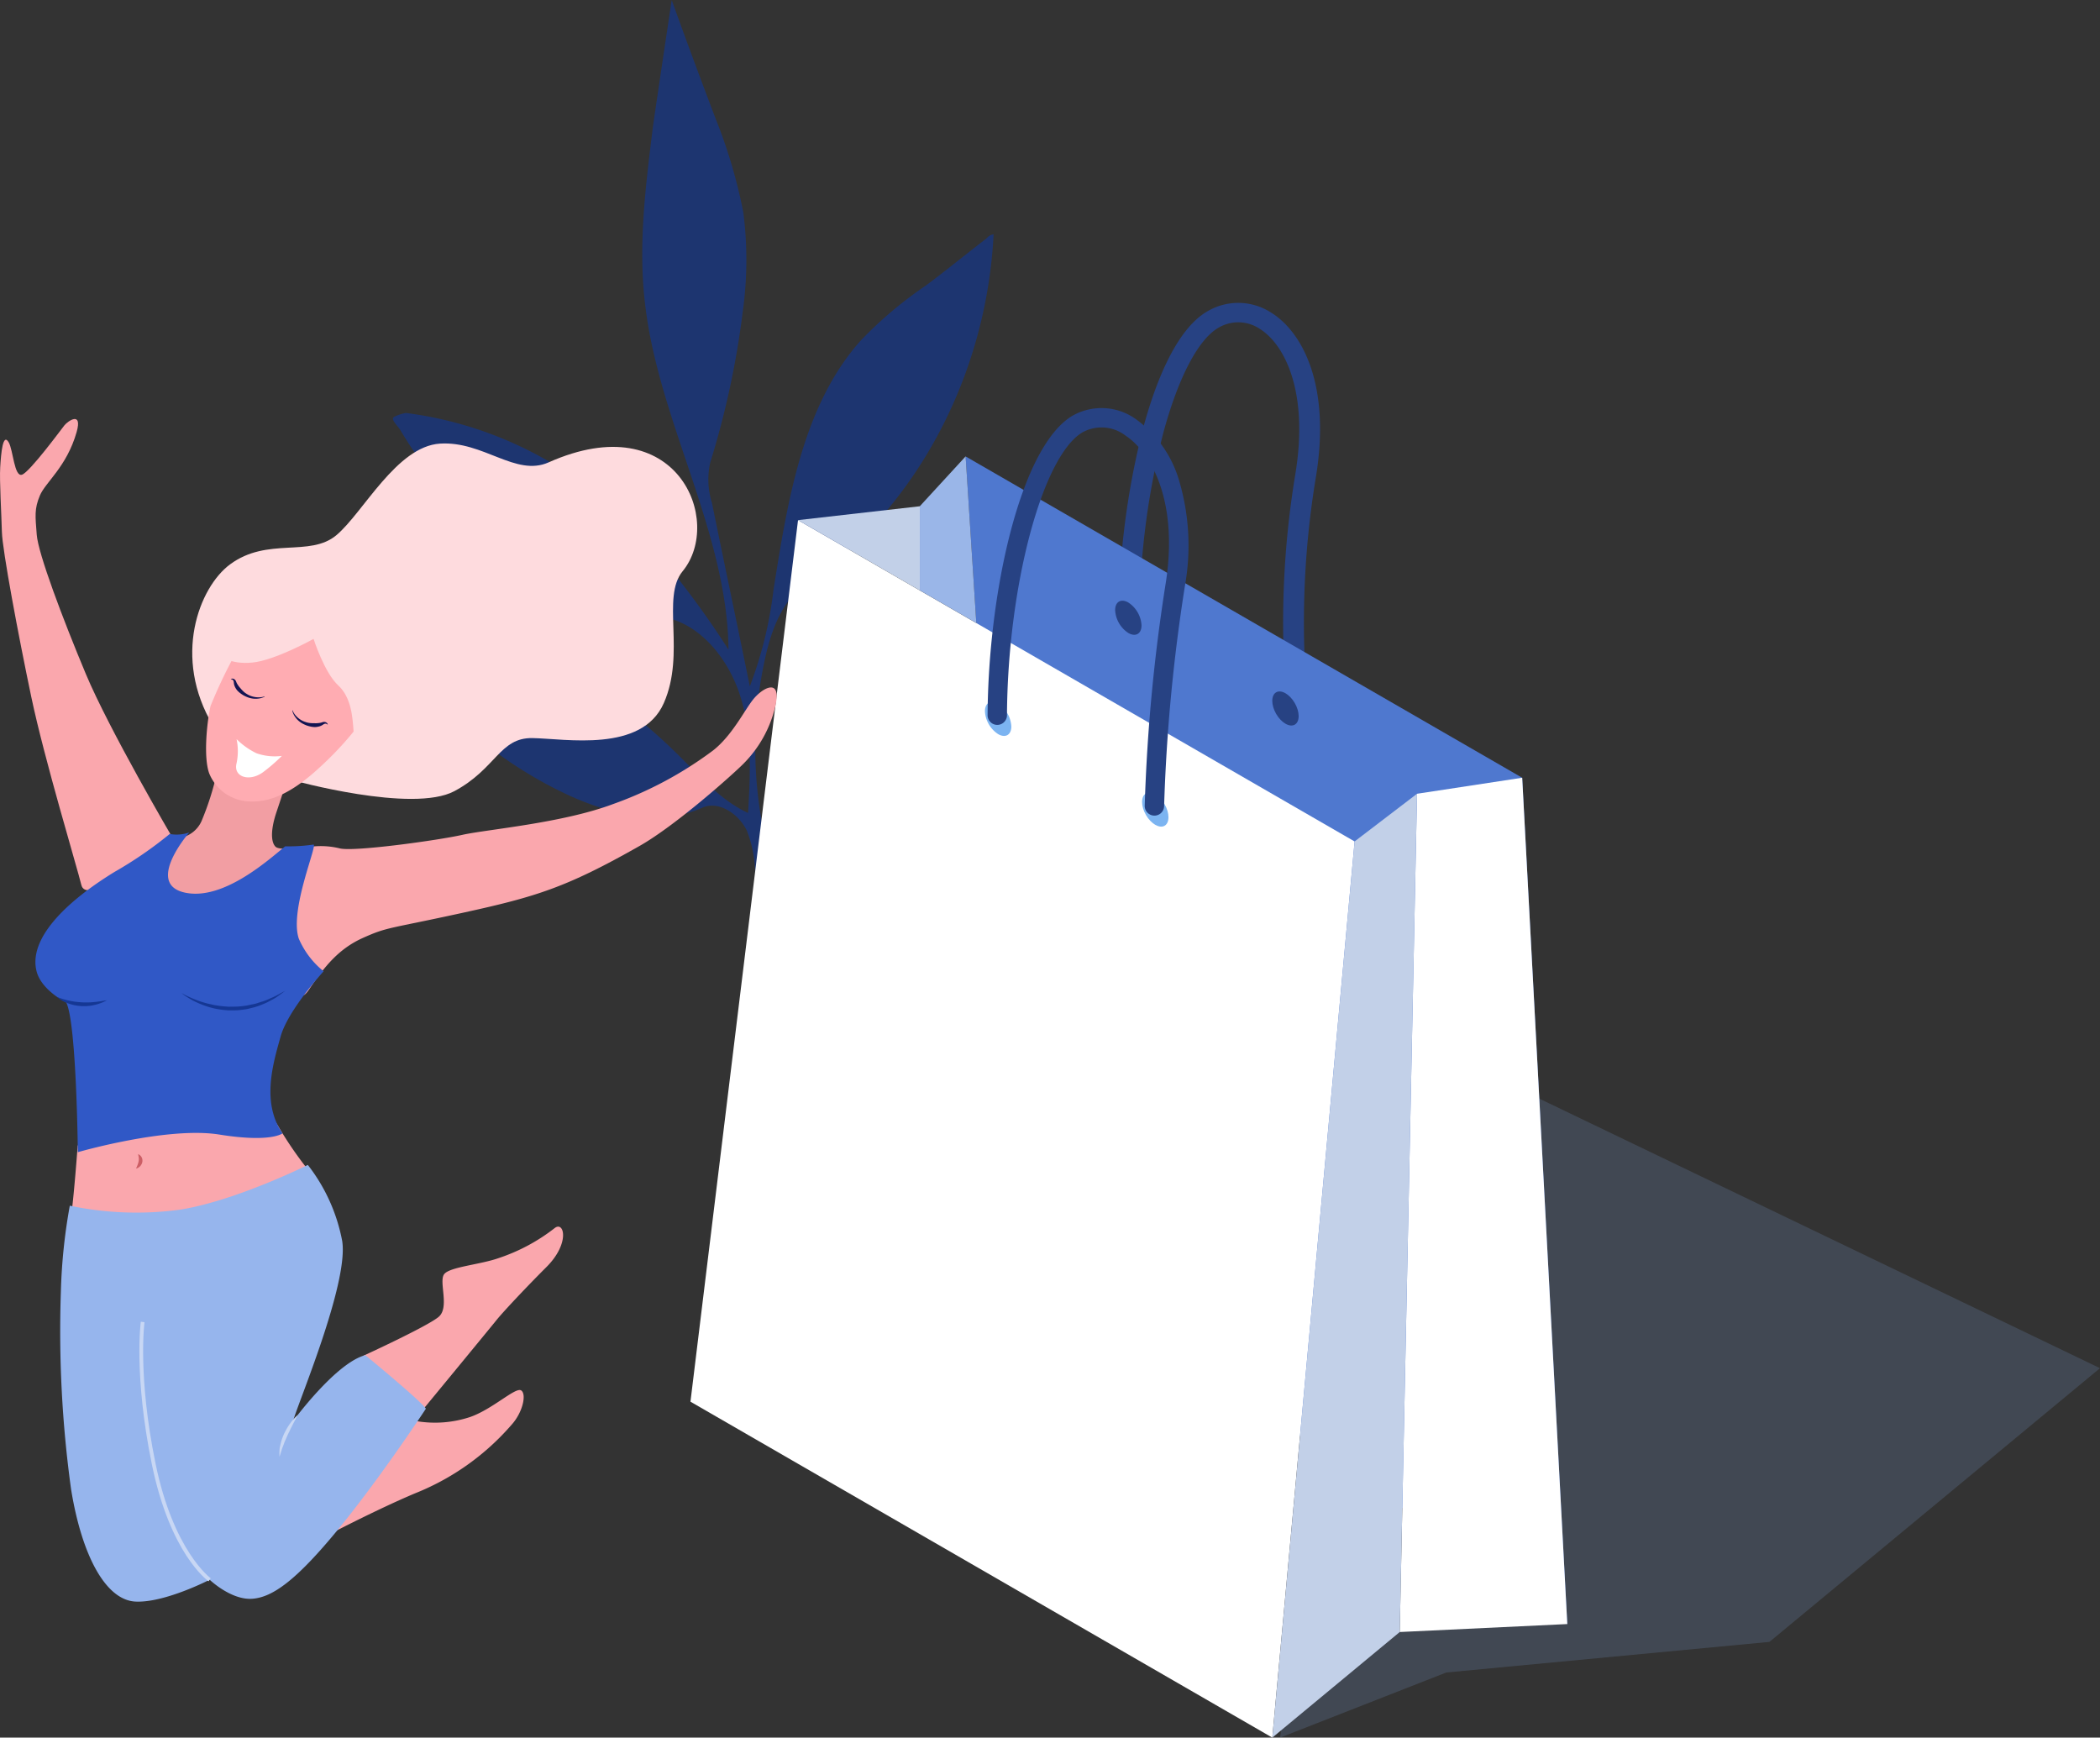 <svg xmlns="http://www.w3.org/2000/svg" width="226.384" height="187.314" viewBox="0 0 226.384 187.314">
  <rect x="0" y="0" width="226.384" height="187.314" fill="#333333" stroke="none"/>
  <g id="Groupe_17355" data-name="Groupe 17355" transform="translate(-9609.809 -3148.175)">
    <path id="Tracé_76976" data-name="Tracé 76976" d="M346.4,120.451s-1.212,1.913-1.595,2.487c-5.294,8.93-14.861,13.9-24.684,16.52a39.158,39.158,0,0,0-7.59,2.488,9.731,9.731,0,0,0-5.166,5.932,17.927,17.927,0,0,0-.383,4.146c0,8.164.383,16.456-1.339,24.3.191-8.738.446-17.476.638-26.215a13.1,13.1,0,0,0-.829-6.059c-.893-1.85-3.062-3.253-4.784-2.488-4.337,1.977-9.567.829-14.16-1.212A45.355,45.355,0,0,1,266.8,123s2.934-1.276,4.082-1.084c10.333,1.276,19.071,6.059,26.916,13.713,2.424,2.36,4.72,5.1,7.781,6.506.255-4.146.447-8.483-.829-12.565s-4.4-7.909-8.356-8.547c-11.353-1.977-22-9.567-28.256-20.091-.383-.638-1.212-1.276-.638-1.531a4.446,4.446,0,0,1,1.212-.383A41.159,41.159,0,0,1,291.1,109.353a58.974,58.974,0,0,1,6.888,7.463,93.8,93.8,0,0,1,5.485,7.718c-.128-12.693-7.526-24.556-8.993-37.249-.765-6.378.064-12.757.829-19.007.383-2.743,2.041-13.777,2.041-13.777,1.531,4.273,3.125,8.547,4.72,12.756a56.107,56.107,0,0,1,3,10.141,40.17,40.17,0,0,1-.064,10.715,93.48,93.48,0,0,1-3.508,16.265,8.413,8.413,0,0,0,.191,4.337c1.339,6.57,2.743,13.2,4.082,19.773a43.512,43.512,0,0,0,2.551-10.4c1.531-9.695,3.189-19.964,9.44-26.916a43.448,43.448,0,0,1,6.952-5.868c1.658-1.212,4.656-3.636,6.57-5.1a1.183,1.183,0,0,1,.765-.446c-.765,15.372-8.483,29.723-20.347,37.823-2.232,1.531-3.38,4.273-4.082,7.016a44.932,44.932,0,0,0-.128,20.6l3.636-5.358c1.339-2.041,2.743-4.018,4.273-5.932a38.081,38.081,0,0,1,27.618-13.841C343.849,120.132,346.4,120.451,346.4,120.451Z" transform="translate(9384.871 3093.675)" fill="#1d3570"/>
    <g id="Groupe_17353" data-name="Groupe 17353" transform="translate(9684.242 3180.825)">
      <path id="Tracé_5386" data-name="Tracé 5386" d="M51.84,3859.764l17.913-7.02,34.838-3.3,35.633-29.505-77.948-37.472Z" transform="translate(11.725 -3705.1)" fill="#7ea6e0" opacity="0.19"/>
      <g id="Groupe_4554" data-name="Groupe 4554">
        <g id="Groupe_4539" data-name="Groupe 4539" transform="translate(46.158)">
          <path id="Tracé_5387" data-name="Tracé 5387" d="M821.948,3129.385a1.108,1.108,0,0,0,.133-.008,1.064,1.064,0,0,0,.983-1.16h0a95.776,95.776,0,0,1,.839-24.739c1.655-9.9-1.4-15.7-4.812-17.813a6.522,6.522,0,0,0-6.855-.147c-3.488,2-5.72,8.023-6.977,12.73a84.2,84.2,0,0,0-2.606,20.306,1.084,1.084,0,0,0,1.115,1.051h.007a1.086,1.086,0,0,0,1.121-1.039,82.176,82.176,0,0,1,2.54-19.813c1.611-6.029,3.788-10.2,5.974-11.454a4.172,4.172,0,0,1,4.439.105c2.7,1.678,5.333,6.811,3.839,15.751a97.839,97.839,0,0,0-.851,25.306A1.1,1.1,0,0,0,821.948,3129.385Z" transform="translate(-802.652 -3084.616)" fill="#274283"/>
        </g>
        <g id="Groupe_4540" data-name="Groupe 4540" transform="translate(29.664 16.551)">
          <path id="Tracé_5388" data-name="Tracé 5388" d="M567.637,3317.945l59.473,41.832-4.862-91.232-60-34.64Z" transform="translate(-562.25 -3233.904)" fill="#4f78cf"/>
        </g>
        <g id="Groupe_4541" data-name="Groupe 4541" transform="translate(0 23.419)">
          <path id="Tracé_5389" data-name="Tracé 5389" d="M769.069,3390.887l62.725,36.214,8.871-96.605-60-34.64Z" transform="translate(-769.069 -3295.856)" fill="#fff"/>
        </g>
        <g id="Groupe_4542" data-name="Groupe 4542" transform="translate(76.462 51.19)">
          <path id="Tracé_5390" data-name="Tracé 5390" d="M575.45,3546.359l-11.335,1.727-1.865,90.364,18.062-.858Z" transform="translate(-562.25 -3546.359)" fill="#fff"/>
        </g>
        <g id="Groupe_4543" data-name="Groupe 4543" transform="translate(62.725 52.917)">
          <path id="Tracé_5391" data-name="Tracé 5391" d="M708.353,3663.684,722.09,3652.3l1.865-90.364-6.731,5.141Z" transform="translate(-708.353 -3561.937)" fill="#c2d0e8"/>
        </g>
        <g id="Groupe_4544" data-name="Groupe 4544" transform="translate(24.725 16.551)">
          <path id="Tracé_5392" data-name="Tracé 5392" d="M1141.848,3233.9l-4.939,5.374v9.073l6.091,3.517Z" transform="translate(-1136.909 -3233.904)" fill="#9ab6e8"/>
        </g>
        <g id="Groupe_4545" data-name="Groupe 4545" transform="translate(11.598 21.924)">
          <path id="Tracé_5393" data-name="Tracé 5393" d="M1204.978,3282.377l-13.127,1.494,13.127,7.579Z" transform="translate(-1191.851 -3282.377)" fill="#c2d0e8"/>
        </g>
        <g id="Groupe_4548" data-name="Groupe 4548" transform="translate(45.781 32.107)">
          <g id="Groupe_4546" data-name="Groupe 4546" transform="translate(16.35 9.294)">
            <ellipse id="Ellipse_247" data-name="Ellipse 247" cx="2.011" cy="1.161" rx="2.011" ry="1.161" transform="matrix(-0.5, -0.866, 0.866, -0.5, 2.012, 4.645)" fill="#274283"/>
          </g>
          <g id="Groupe_4547" data-name="Groupe 4547">
            <path id="Tracé_5394" data-name="Tracé 5394" d="M976.261,3375.242a3.143,3.143,0,0,0,1.422,2.464c.785.454,1.422.086,1.422-.821a3.143,3.143,0,0,0-1.422-2.463C976.9,3373.968,976.261,3374.335,976.261,3375.242Z" transform="translate(-976.261 -3374.227)" fill="#274283"/>
          </g>
        </g>
        <g id="Groupe_4551" data-name="Groupe 4551" transform="translate(31.746 43.007)">
          <g id="Groupe_4549" data-name="Groupe 4549" transform="translate(16.35 9.294)">
            <ellipse id="Ellipse_248" data-name="Ellipse 248" cx="2.011" cy="1.161" rx="2.011" ry="1.161" transform="translate(2.012 4.645) rotate(-120.001)" fill="#7cb4f1"/>
          </g>
          <g id="Groupe_4550" data-name="Groupe 4550">
            <path id="Tracé_5395" data-name="Tracé 5395" d="M1102.859,3473.558a3.145,3.145,0,0,0,1.422,2.464c.786.453,1.422.086,1.422-.821a3.143,3.143,0,0,0-1.422-2.464C1103.5,3472.283,1102.859,3472.651,1102.859,3473.558Z" transform="translate(-1102.859 -3472.542)" fill="#7cb4f1"/>
          </g>
        </g>
        <g id="Groupe_4552" data-name="Groupe 4552" transform="translate(32.032 11.336)">
          <path id="Tracé_5396" data-name="Tracé 5396" d="M948.705,3230.805a1.045,1.045,0,0,0,1.045-1.032,188.689,188.689,0,0,1,2.245-23.744,24.619,24.619,0,0,0-.635-11.361,12.462,12.462,0,0,0-4.6-6.561,6.338,6.338,0,0,0-6.957-.369c-5.59,3.43-9.008,19.084-9.083,32.236a1.046,1.046,0,0,0,1.039,1.051h.006a1.045,1.045,0,0,0,1.045-1.04c.079-13.873,3.781-27.825,8.086-30.466a4.251,4.251,0,0,1,4.705.328c2.841,1.892,5.68,7.181,4.328,15.861a190.834,190.834,0,0,0-2.27,24.038,1.045,1.045,0,0,0,1.032,1.059Z" transform="translate(-930.721 -3186.868)" fill="#274283"/>
        </g>
      </g>
    </g>
    <g id="Groupe_17354" data-name="Groupe 17354" transform="translate(9391.308 2687.513)">
      <path id="Tracé_6300" data-name="Tracé 6300" d="M315.465,805.927s5.021-2.624,9.086-4.338a26.946,26.946,0,0,0,10.4-7.389c1.207-1.328,1.635-3.292,1.042-3.7s-3.048,2-5.5,2.86a12.044,12.044,0,0,1-5.682.464C323.149,793.635,315.465,805.927,315.465,805.927Z" transform="translate(-61.304 -179.948)" fill="#faa7ad"/>
      <path id="Tracé_6301" data-name="Tracé 6301" d="M325.031,756.472s6.9-3.162,8.111-4.19-.025-3.83.6-4.611,3.872-1.017,5.864-1.722a20.111,20.111,0,0,0,6.052-3.244c1.013-.773,1.67,1.644-.9,4.21-2.254,2.25-4.731,4.9-5.383,5.716s-7.927,9.645-7.927,9.645Z" transform="translate(-67.352 -149.664)" fill="#faa7ad"/>
      <path id="Tracé_6302" data-name="Tracé 6302" d="M285.668,549.294s12.927,3.593,17.443,1.176,4.867-5.776,8.416-5.719,11.781,1.616,14.158-3.766-.291-11.4,2.03-14.218c4.453-5.411-.608-17.9-14.443-11.738-3.556,1.583-7.031-2.319-11.71-2.022s-8.283,7.441-11.162,9.864-7.434.161-11.478,3.158c-3.33,2.467-6.249,10.015-1.82,17.4S285.668,549.294,285.668,549.294Z" transform="translate(-35.626 -4.524)" fill="#fedbde"/>
      <path id="Tracé_6303" data-name="Tracé 6303" d="M270.619,609.669a30.715,30.715,0,0,1-1.656,5.176,3.127,3.127,0,0,1-2.265,1.776c-.817.014-1.854,1.144-2.449,2.04s-.347,3.425,1.739,4.612,3.33.091,6.5-1.155,5.005-2.688,5.127-3.1a6,6,0,0,1,.822-1.263s-1.167.157-1.5-.184c-.473-.488-.544-1.757.119-3.732s1.076-3.257,1.076-3.257Z" transform="translate(-28.746 -65.647)" fill="#f29ea3"/>
      <path id="Tracé_6304" data-name="Tracé 6304" d="M304.7,601.7a8.651,8.651,0,0,1,3.215.15c1.4.424,10.635-.857,13.247-1.445s10.74-1.253,16.238-3.313a40.73,40.73,0,0,0,10.826-5.806c2.055-1.626,3.358-4.319,4.313-5.5,1.022-1.264,3.087-2.373,2.376.748a12.891,12.891,0,0,1-3.406,6.169c-1.01,1.038-7.246,6.634-11.237,8.9-7.9,4.479-11.095,5.461-19.137,7.219s-8,1.488-10.7,2.7-4.253,3.263-5.807,5.582-2.019-1.909-2.511-4.736S304.7,601.7,304.7,601.7Z" transform="translate(-52.831 -49.744)" fill="#faa7ad"/>
      <path id="Tracé_6305" data-name="Tracé 6305" d="M237.1,550.973s-6.837-11.663-9.348-17.665-5.132-12.962-5.29-15-.267-2.778.336-4.224,2.9-3.1,3.966-6.855c.649-2.3-.961-1.175-1.332-.7s-3.7,4.985-4.547,5.3-.965-2.667-1.447-3.486c-.619-1.051-.82,1.1-.915,2.7-.086,1.463.134,5.006.182,6.952s1.769,11.141,3.176,17.828,4.892,18.211,5.39,20.238,5.5-2.027,5.5-2.027Z" transform="translate(0)" fill="#faa7ad"/>
      <path id="Tracé_6306" data-name="Tracé 6306" d="M239.991,711.7s-.453,6.179-.741,7.734,7.925,1.117,12.512.493,13.361-5.237,13.361-5.237a39.863,39.863,0,0,1-3.551-5.129c-1.788-3.052-7.456-1.678-9.4-1.528S239.991,711.7,239.991,711.7Z" transform="translate(-13.114 -127.559)" fill="#faa7ad"/>
      <path id="Tracé_6307" data-name="Tracé 6307" d="M282.021,567.1a52.426,52.426,0,0,0-2.636,5.553c-.416,1.893-.748,5.506-.155,7.209a4.842,4.842,0,0,0,4.174,3.057c1.8.11,4.168-.307,7.837-3.741a35.05,35.05,0,0,0,5.486-6.374s-2.749-6.433-3.178-8-2.8-2.431-4-2.187S282.021,567.1,282.021,567.1Z" transform="translate(-38.192 -35.871)" fill="#ffacb2"/>
      <path id="Tracé_6308" data-name="Tracé 6308" d="M293.474,560.721s1.169,3.641,2.638,4.992,1.56,3.513,1.678,4.985,2.381.763,3.4-.982-.462-8.575-1.255-10-6.266-5.2-8.253-4.449-7.221,6.193-7.893,6.745.679,1.5,3.114,1.257S293.474,560.721,293.474,560.721Z" transform="translate(-41.17 -31.187)" fill="#fedbde"/>
      <path id="Tracé_6309" data-name="Tracé 6309" d="M243.35,627.176a4.163,4.163,0,0,0,2.109-.164s-4.764,5.468-.558,6.465,9.238-3.642,10.9-4.97a18.931,18.931,0,0,0,3.027-.185c.573-.195-2.609,7.02-1.563,10.134a9.175,9.175,0,0,0,2.678,3.524s-3.835,4.163-4.635,7.024-2.107,7.094.2,10.446c0,0-1.215,1.027-6.806.129s-15.257,1.9-15.257,1.9-.132-13.967-1.255-16.146c0,0-2.66-1.289-3.191-3.35-.89-3.454,3.017-7.415,8.4-10.715A43.051,43.051,0,0,0,243.35,627.176Z" transform="translate(-6.554 -76.612)" fill="#3058c6"/>
      <g id="Groupe_5778" data-name="Groupe 5778" transform="translate(238.07 567.457)">
        <path id="Tracé_6310" data-name="Tracé 6310" d="M271.711,673.641s.159.1.449.244a10.958,10.958,0,0,0,1.229.535,8.906,8.906,0,0,0,.847.281c.3.092.632.153.965.231a10.481,10.481,0,0,0,1.049.143l.542.045.548-.007a8.238,8.238,0,0,0,1.088-.078c.359-.035.7-.134,1.04-.194s.647-.2.952-.28a6.176,6.176,0,0,0,.829-.33,7.542,7.542,0,0,0,.689-.316l.513-.282.455-.241-.411.306-.48.345a4.553,4.553,0,0,1-.664.389,6.4,6.4,0,0,1-.823.4,9.192,9.192,0,0,1-.967.348l-.529.13a3.169,3.169,0,0,1-.548.106,8.453,8.453,0,0,1-1.137.1h-.573l-.566-.053a8.782,8.782,0,0,1-1.086-.184,9.415,9.415,0,0,1-.981-.3c-.3-.113-.59-.226-.844-.35a7.1,7.1,0,0,1-.681-.357c-.194-.122-.364-.223-.5-.318A3.825,3.825,0,0,1,271.711,673.641Z" transform="translate(-271.711 -673.391)" fill="#153794"/>
      </g>
      <g id="Groupe_5779" data-name="Groupe 5779" transform="translate(233.176 585.081)">
        <path id="Tracé_6311" data-name="Tracé 6311" d="M258.4,722.862s.046-.121.109-.268a2.491,2.491,0,0,0,.162-.5,1.317,1.317,0,0,0,0-.5c-.009-.078-.028-.146-.038-.2s-.013-.085-.013-.085a.661.661,0,0,1,.078.037.606.606,0,0,1,.18.139.487.487,0,0,1,.095.123.579.579,0,0,1,.074.161.637.637,0,0,1,.036.19.833.833,0,0,1-.012.2.89.89,0,0,1-.153.35.905.905,0,0,1-.229.225A.715.715,0,0,1,258.4,722.862Z" transform="translate(-258.404 -721.312)" fill="#cc5e65"/>
      </g>
      <path id="Tracé_6312" data-name="Tracé 6312" d="M237.227,728.857a34.881,34.881,0,0,0,11.925.422c6.008-.967,13.735-4.816,13.735-4.816a19.1,19.1,0,0,1,3.706,8.208c.715,4.592-4.863,17.67-5.291,19.4,0,0,4.387-6,7.579-7.042.068-.022.135-.042.2-.06,0,0,6.025,4.946,6.532,5.773,0,0-4.814,7.338-9.421,12.96s-7.146,7.379-9.307,7.529c-2.271.158-4.581-2.051-4.581-2.051s-4.849,2.509-8,2.354-5.759-4.816-6.941-12.121a124.68,124.68,0,0,1-1.1-21.238A60.621,60.621,0,0,1,237.227,728.857Z" transform="translate(-11.201 -138.223)" fill="#96b5ed"/>
      <g id="Groupe_5780" data-name="Groupe 5780" transform="translate(233.528 603.141)">
        <path id="Tracé_6313" data-name="Tracé 6313" d="M266.817,798.4c-.168-.118-4.143-3.006-6.113-12.614-1.961-9.564-1.2-15.31-1.192-15.366l.4.052c-.008.057-.758,5.743,1.188,15.235,1.934,9.434,5.912,12.342,5.952,12.37Z" transform="translate(-259.361 -770.419)" fill="#c8d7f4"/>
      </g>
      <g id="Groupe_5781" data-name="Groupe 5781" transform="translate(248.621 613.209)">
        <path id="Tracé_6314" data-name="Tracé 6314" d="M302.368,797.8l-.359.692c-.113.2-.222.449-.361.7l-.19.4c-.063.135-.142.267-.195.409l-.181.415a3.564,3.564,0,0,0-.167.4c-.045.134-.1.262-.144.384a3.023,3.023,0,0,0-.126.347c-.121.438-.239.738-.239.738a7.15,7.15,0,0,1,.01-.785,1.81,1.81,0,0,1,.061-.376c.029-.132.059-.273.1-.416a6.359,6.359,0,0,1,.317-.873c.059-.147.145-.281.216-.42s.15-.27.228-.4a6.679,6.679,0,0,1,.479-.654,4.37,4.37,0,0,1,.391-.422A1.938,1.938,0,0,1,302.368,797.8Z" transform="translate(-300.4 -797.795)" fill="#c8d7f4"/>
      </g>
      <g id="Groupe_5782" data-name="Groupe 5782" transform="translate(224.66 568.137)">
        <path id="Tracé_6315" data-name="Tracé 6315" d="M235.248,675.24a7.5,7.5,0,0,0,.819.275,8.338,8.338,0,0,0,.849.19c.155.031.318.049.483.068s.333.029.5.042a9.274,9.274,0,0,0,.992,0l.458-.04c.147-.009.283-.04.412-.053s.248-.027.35-.051l.271-.049.241-.036-.215.111a3.721,3.721,0,0,1-.592.247,3.358,3.358,0,0,1-.413.124c-.15.032-.308.072-.474.1s-.339.045-.516.052-.357.01-.537,0-.359-.026-.533-.058a3.928,3.928,0,0,1-.508-.108,4.395,4.395,0,0,1-.46-.146,4.2,4.2,0,0,1-.395-.174A2.954,2.954,0,0,1,235.248,675.24Z" transform="translate(-235.248 -675.24)" fill="#153794"/>
      </g>
      <path id="Tracé_6316" data-name="Tracé 6316" d="M287.754,599.663a6.288,6.288,0,0,1,0,2.588c-.389,1.475,1.358,2.06,2.848.977a18.518,18.518,0,0,0,2.034-1.761,5.957,5.957,0,0,1-2.742-.285A7.967,7.967,0,0,1,287.754,599.663Z" transform="translate(-43.749 -59.321)" fill="#fff"/>
      <g id="Groupe_5784" data-name="Groupe 5784" transform="translate(250.003 537.238)">
        <g id="Groupe_5783" data-name="Groupe 5783" transform="translate(0 0)">
          <path id="Tracé_6317" data-name="Tracé 6317" d="M304.2,591.237a1.885,1.885,0,0,0,.366.58,2.4,2.4,0,0,0,.537.442,2.193,2.193,0,0,0,.35.172,3.485,3.485,0,0,0,.393.122,2.669,2.669,0,0,0,.389.049c.131.011.259.006.383.009s.242,0,.352-.016a1.569,1.569,0,0,0,.3-.05,1.34,1.34,0,0,0,.147-.045.647.647,0,0,1,.173-.03.424.424,0,0,1,.267.078.324.324,0,0,1,.129.178.02.02,0,0,1-.009.027.021.021,0,0,1-.028-.009.348.348,0,0,0-.153-.082.316.316,0,0,0-.173.018.611.611,0,0,0-.093.049l-.131.085a1.268,1.268,0,0,1-.361.148,1.879,1.879,0,0,1-.417.063,2.219,2.219,0,0,1-.442-.046,3.806,3.806,0,0,1-.446-.121,4.033,4.033,0,0,1-.4-.177,2.43,2.43,0,0,1-.365-.232,2.175,2.175,0,0,1-.515-.548,1.941,1.941,0,0,1-.29-.655.021.021,0,0,1,.016-.024A.021.021,0,0,1,304.2,591.237Z" transform="translate(-304.158 -591.223)" fill="#131452"/>
        </g>
      </g>
      <g id="Groupe_5786" data-name="Groupe 5786" transform="translate(243.393 533.817)">
        <g id="Groupe_5785" data-name="Groupe 5785" transform="translate(0 0)">
          <path id="Tracé_6318" data-name="Tracé 6318" d="M289.793,583.843a1.981,1.981,0,0,1-.692.094,2.471,2.471,0,0,1-.691-.122,2.158,2.158,0,0,1-.359-.153,3.445,3.445,0,0,1-.347-.217,2.541,2.541,0,0,1-.287-.261c-.093-.091-.169-.191-.251-.282s-.152-.184-.212-.275a1.477,1.477,0,0,1-.152-.258,1.264,1.264,0,0,1-.058-.139.608.608,0,0,0-.087-.149.417.417,0,0,0-.231-.151.342.342,0,0,0-.223.017.02.02,0,1,0,.008.039.348.348,0,0,1,.162.062.3.3,0,0,1,.1.142.583.583,0,0,1,.021.1c.005.049.01.1.016.153a1.193,1.193,0,0,0,.113.365,1.769,1.769,0,0,0,.217.353,2.112,2.112,0,0,0,.318.3,3.719,3.719,0,0,0,.38.259,4.023,4.023,0,0,0,.4.19,2.437,2.437,0,0,0,.416.127,2.274,2.274,0,0,0,.761.038,2.053,2.053,0,0,0,.7-.2.02.02,0,0,0,.008-.027A.021.021,0,0,0,289.793,583.843Z" transform="translate(-286.185 -581.92)" fill="#131452"/>
        </g>
      </g>
    </g>
  </g>
</svg>
